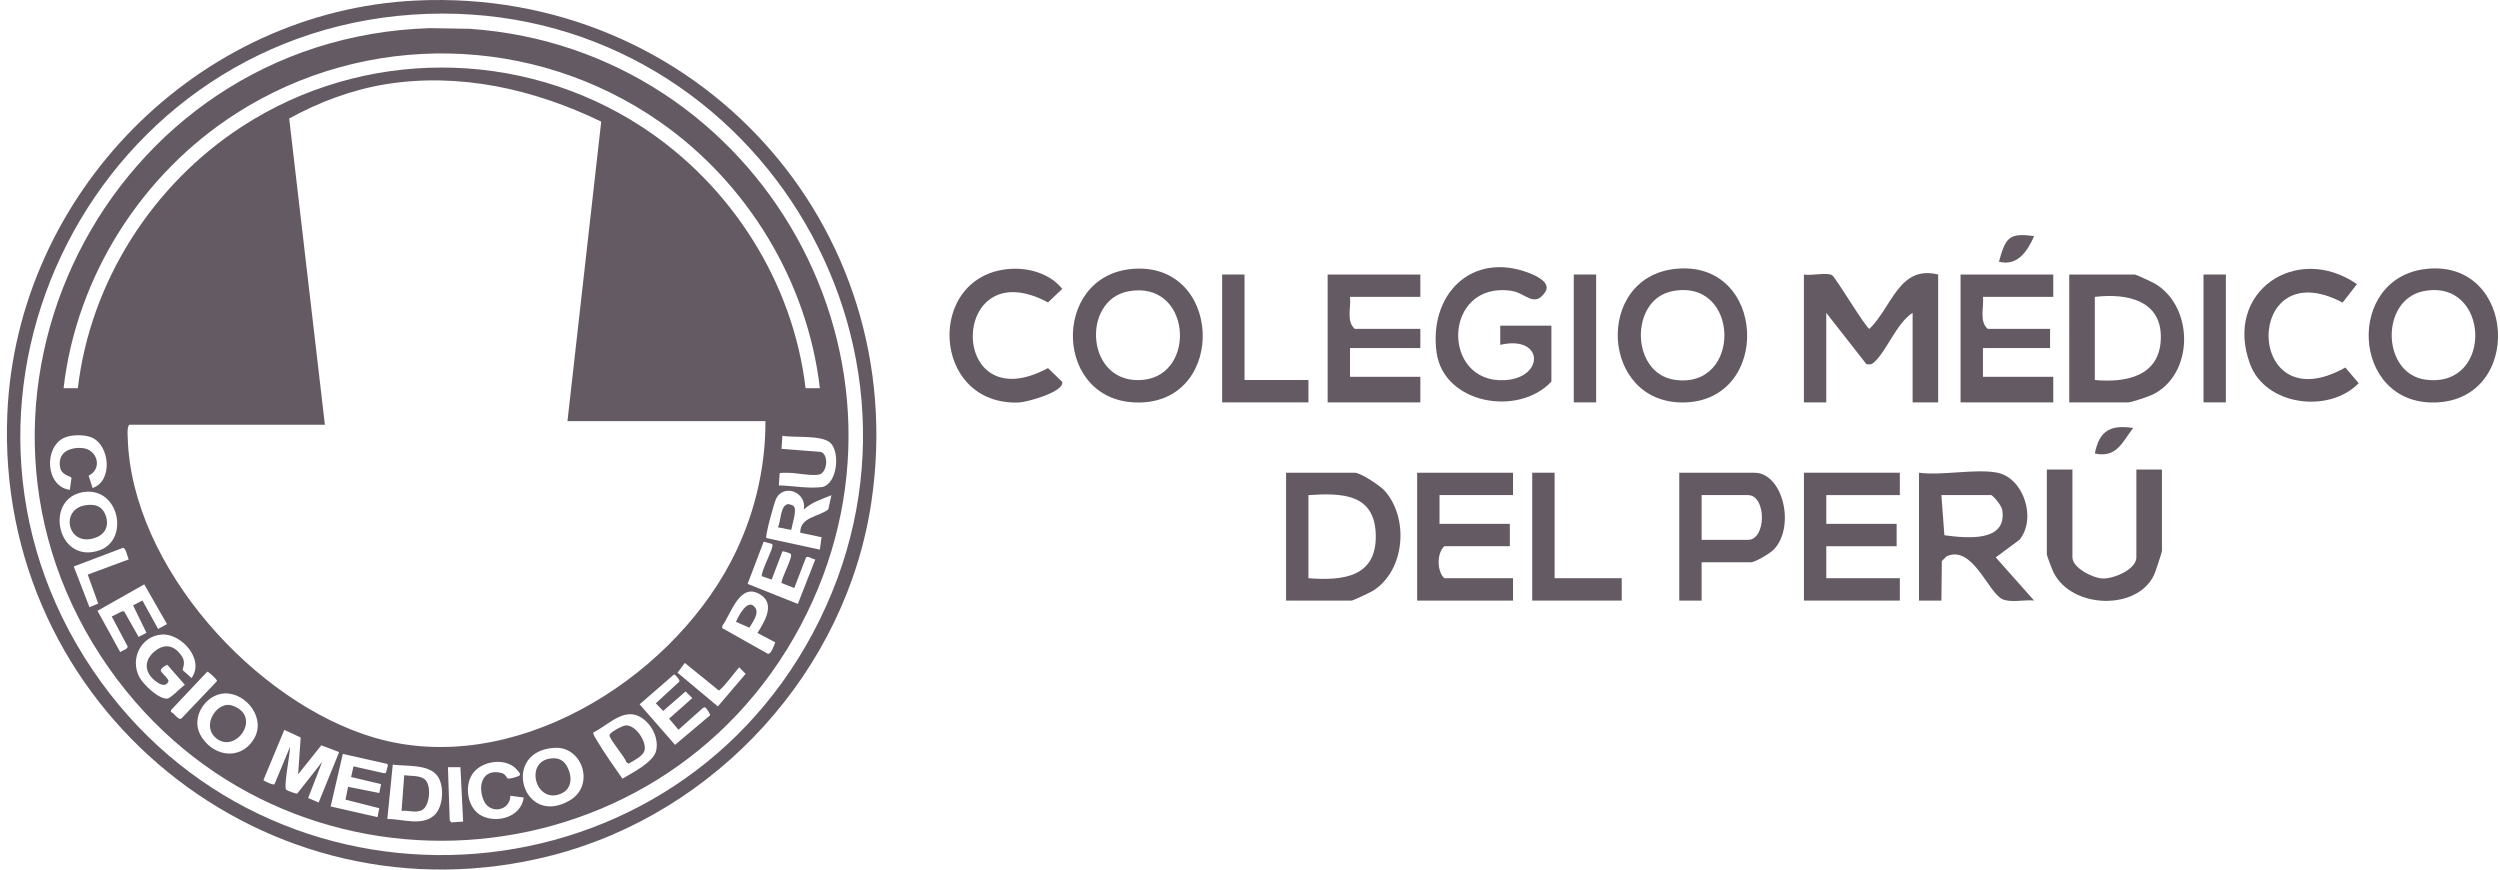 <svg width="161" height="56" viewBox="0 0 161 56" fill="none" xmlns="http://www.w3.org/2000/svg">
<path d="M116.173 17.679C116.634 17.768 117.649 17.527 117.984 17.722C118.215 17.858 120.183 21.168 120.393 21.175C121.859 19.756 122.301 17.057 124.819 17.679V25.913H123.172V20.149C122.159 20.784 121.492 22.607 120.716 23.307C120.523 23.482 120.477 23.484 120.197 23.451L117.612 20.149V25.913H116.171V17.679H116.173Z" fill="#645A63"/>
<path d="M128.627 30.442C130.328 30.784 131.168 33.39 130.06 34.757L128.526 35.896L130.995 38.675C130.387 38.603 129.476 38.842 128.934 38.576C128.028 38.131 127.026 35.076 125.362 35.824L125.054 36.132L125.027 38.679H123.584V30.442C125.058 30.646 127.252 30.167 128.627 30.442ZM125.025 31.884L125.218 34.469C126.593 34.652 129.296 34.959 128.94 32.82C128.897 32.555 128.345 31.884 128.218 31.884H125.025Z" fill="#645A63"/>
<path d="M133.259 25.913V17.679H137.479C137.57 17.679 138.706 18.212 138.887 18.33C141.317 19.909 141.259 24.125 138.626 25.413C138.371 25.539 137.259 25.913 137.068 25.913H133.259ZM134.906 24.473C136.882 24.652 139.054 24.256 139.155 21.868C139.264 19.326 136.971 18.873 134.906 19.12V24.473Z" fill="#645A63"/>
<path d="M82.823 38.677V30.442H87.249C87.614 30.442 88.874 31.268 89.174 31.605C90.745 33.376 90.492 36.703 88.452 38.026C88.27 38.144 87.134 38.677 87.044 38.677H82.823ZM84.264 31.884V37.236C86.498 37.411 88.66 37.162 88.6 34.453C88.542 31.77 86.409 31.748 84.264 31.884Z" fill="#645A63"/>
<path d="M72.903 17.319C78.7 16.808 79.05 25.776 73.448 25.92C67.847 26.064 67.631 17.784 72.903 17.319ZM72.683 18.758C69.574 19.326 69.934 24.853 73.642 24.46C77.109 24.092 76.693 18.027 72.683 18.758Z" fill="#645A63"/>
<path d="M156.27 17.315C162.063 16.705 162.547 25.771 156.822 25.92C151.404 26.06 151.029 17.866 156.27 17.315ZM156.054 18.756C153.275 19.326 153.368 24.094 156.233 24.454C160.639 25.01 160.35 17.873 156.054 18.756Z" fill="#645A63"/>
<path d="M107.893 17.315C113.777 16.699 114.141 25.823 108.443 25.918C103.059 26.006 102.668 17.86 107.893 17.315ZM107.677 18.756C104.947 19.309 105.007 24.048 107.85 24.46C112.218 25.094 112.076 17.862 107.677 18.756Z" fill="#645A63"/>
<path d="M97.439 30.442V31.884H92.705V33.736H97.234V35.177H93.013C92.528 35.62 92.528 36.793 93.013 37.236H97.439V38.677H91.264V30.442H97.439Z" fill="#645A63"/>
<path d="M122.349 30.442V31.884H117.614V33.736H122.143V35.177H117.614V37.236H122.349V38.677H116.173V30.442H122.349Z" fill="#645A63"/>
<path d="M91.47 17.679V19.12H86.941C87.017 19.797 86.685 20.689 87.249 21.179H91.47V22.414H86.941V24.267H91.47V25.913H85.5V17.679H91.47Z" fill="#645A63"/>
<path d="M132.23 17.679V19.12H127.701C127.777 19.797 127.446 20.689 128.01 21.179H132.024V22.414H127.701V24.267H132.23V25.913H126.26V17.679H132.23Z" fill="#645A63"/>
<path d="M99.91 24.575C97.754 26.867 92.972 25.994 92.517 22.704C92.003 18.978 94.763 16.162 98.467 17.578C98.969 17.77 99.916 18.218 99.506 18.817C98.798 19.851 98.251 18.857 97.32 18.727C92.896 18.105 92.785 24.722 96.919 24.481C99.492 24.33 99.424 21.558 96.616 22.208V20.971H99.91V24.575Z" fill="#645A63"/>
<path d="M133.465 30.237V35.898C133.465 36.552 134.756 37.234 135.419 37.254C136.152 37.277 137.582 36.655 137.582 35.898V30.237H139.229V35.486C139.229 35.568 138.801 36.855 138.717 37.032C137.634 39.331 133.445 39.214 132.263 36.892C132.168 36.707 131.816 35.795 131.816 35.692V30.237H133.465Z" fill="#645A63"/>
<path d="M109.585 36.206V38.679H108.144V30.445H112.982C114.833 30.445 115.64 33.936 114.227 35.395C113.993 35.638 113.027 36.209 112.776 36.209H109.585V36.206ZM109.585 34.766H112.57C113.766 34.766 113.766 31.884 112.57 31.884H109.585V34.766Z" fill="#645A63"/>
<path d="M151.787 18.299L150.864 19.485C144.433 16.094 144.522 27.332 151.039 23.668L151.9 24.676C149.996 26.644 145.891 26.138 144.899 23.435C143.184 18.764 147.916 15.62 151.789 18.299H151.787Z" fill="#645A63"/>
<path d="M65.082 17.315C66.287 17.236 67.645 17.636 68.409 18.605L67.491 19.476C61.101 16.049 60.963 27.221 67.491 23.705L68.407 24.59C68.555 25.242 66.124 25.899 65.626 25.92C59.934 26.15 59.574 17.671 65.082 17.315Z" fill="#645A63"/>
<path d="M100.116 30.442V37.236H104.439V38.677H98.675V30.442H100.116Z" fill="#645A63"/>
<path d="M80.147 17.679V24.473H84.264V25.913H78.706V17.679H80.147Z" fill="#645A63"/>
<path d="M102.792 17.679H101.351V25.913H102.792V17.679Z" fill="#645A63"/>
<path d="M143.346 17.679H141.905V25.913H143.346V17.679Z" fill="#645A63"/>
<path d="M137.376 27.562C136.664 28.489 136.308 29.508 134.908 29.205C135.194 27.729 135.917 27.34 137.376 27.562Z" fill="#645A63"/>
<path d="M130.995 15.209C130.567 16.187 129.92 17.16 128.732 16.854C129.15 15.357 129.338 14.96 130.995 15.209Z" fill="#645A63"/>
<path d="M26.825 0.033C12.677 0.692 1.085 12.524 0.473 26.634C-0.344 45.518 17.146 59.815 35.533 55.09C46.139 52.364 54.514 43.183 56.119 32.314C58.756 14.478 44.76 -0.803 26.825 0.033ZM52.348 40.775C42.753 58.736 17.368 60.041 5.965 43.144C-5.95 25.481 6.352 1.632 27.515 0.893C48.294 0.167 62.192 22.346 52.348 40.773V40.775Z" fill="#645A63"/>
<path d="M30.255 1.855L27.688 1.813C6.939 2.435 -4.988 25.981 7.034 43.051C18.262 58.993 42.434 57.48 51.563 40.279C60.486 23.47 49.017 3.162 30.255 1.855ZM4.152 28.186C4.621 27.98 5.463 27.972 5.933 28.186C7.077 28.709 7.281 30.976 5.963 31.431L5.706 30.634C6.626 30.191 6.282 28.913 5.263 28.851C4.428 28.802 3.682 29.174 3.878 30.125C3.979 30.617 4.561 30.654 4.605 30.778L4.496 31.546C2.927 31.344 2.799 28.781 4.152 28.186ZM5.461 31.678C7.67 31.418 8.347 34.759 6.408 35.439C3.656 36.404 2.775 31.993 5.461 31.678ZM4.751 36.482L7.919 35.28C8.108 35.286 8.207 35.863 8.29 36.025L5.651 37.005L6.324 38.87L5.76 39.103L4.751 36.482ZM7.74 41.993L6.28 39.336L9.29 37.633L10.754 40.19L10.184 40.505L9.173 38.671L8.572 38.988L9.432 40.754L8.926 41.017L8.001 39.381L7.872 39.364L7.197 39.702L8.222 41.635C8.238 41.802 7.855 41.903 7.742 41.991L7.74 41.993ZM8.967 43.589C8.358 42.415 9.088 40.968 10.402 40.865C11.676 40.764 13.201 42.483 12.337 43.665L11.758 43.148C11.874 42.751 11.907 42.52 11.649 42.172C11.227 41.6 10.674 41.437 10.072 41.861C9.296 42.407 9.222 43.23 9.984 43.838C10.237 44.039 10.641 44.297 10.846 43.895C10.921 43.751 10.393 43.348 10.352 43.179C10.352 43.047 10.651 42.852 10.776 42.813L11.902 44.099C11.672 44.26 10.997 44.968 10.78 44.989C10.219 45.044 9.214 44.068 8.967 43.593V43.589ZM11.011 45.849V45.734L13.341 43.263C13.407 43.22 13.862 43.669 13.918 43.749C13.953 43.801 14 43.828 13.947 43.893L11.676 46.279C11.495 46.395 11.198 45.917 11.011 45.847V45.849ZM16.316 47.646C15.386 49.062 13.607 48.655 12.891 47.302C12.292 46.168 13.251 44.702 14.478 44.655C15.869 44.604 17.193 46.31 16.316 47.646ZM19.845 51.391L20.75 49.062L19.143 51.105C19.083 51.142 18.513 50.921 18.453 50.872C18.36 50.796 18.389 50.538 18.397 50.413C18.443 49.641 18.628 48.861 18.683 48.087L17.677 50.502C17.601 50.59 16.979 50.287 16.965 50.236L18.309 47.004L19.363 47.494L19.2 49.867L20.691 47.998L21.841 48.433L20.522 51.681L19.845 51.391ZM24.754 49.8L22.766 49.353L22.611 50.04L24.54 50.497L24.425 51.07L22.418 50.67L22.249 51.496L24.427 52.05L24.312 52.622L21.294 51.936L22.078 48.55L24.907 49.188L24.989 49.26L24.859 49.752L24.756 49.8H24.754ZM27.988 52.482C27.188 53.235 25.915 52.739 24.944 52.739L25.294 49.242C26.146 49.359 27.579 49.196 28.159 49.954C28.631 50.569 28.559 51.945 27.988 52.482ZM24.114 47.508C16.413 45.24 8.489 36.476 8.228 28.246C8.22 27.978 8.174 27.562 8.316 27.352H20.923L18.624 7.633C20.52 6.583 22.667 5.78 24.816 5.428C29.604 4.648 34.419 5.749 38.718 7.833L36.544 27.122H49.295C49.303 30.282 48.527 33.395 47.066 36.178C43.008 43.9 32.948 50.106 24.116 47.506L24.114 47.508ZM29.053 52.962L28.962 52.824L28.847 49.406H29.652L29.825 52.91L29.053 52.962ZM31.066 52.56C30.053 52.091 29.829 50.45 30.568 49.664C31.243 48.945 32.711 48.795 33.351 49.643C33.419 49.734 33.563 49.861 33.442 49.952C33.349 50.022 32.791 50.187 32.696 50.127C32.591 50.061 32.569 49.849 32.295 49.779C31.085 49.466 30.735 50.59 31.152 51.553C31.552 52.469 32.859 52.222 32.867 51.247L33.73 51.362C33.557 52.589 32.087 53.034 31.066 52.56ZM36.698 51.543C33.641 53.342 32.213 48.34 35.731 48.159C37.511 48.066 38.339 50.578 36.698 51.543ZM42.263 48.319C42.108 49.079 40.715 49.771 40.085 50.147C39.535 49.359 38.967 48.562 38.473 47.737C38.409 47.632 38.152 47.259 38.214 47.171C39.303 46.625 40.348 45.33 41.571 46.419C42.086 46.878 42.403 47.626 42.263 48.319ZM45.725 46.069L43.473 47.967L41.192 45.357L43.409 43.432C43.479 43.432 43.811 43.803 43.755 43.893L42.234 45.293L42.709 45.785L44.153 44.527L44.583 44.958L43.09 46.281L43.694 46.996L45.272 45.59C45.32 45.561 45.386 45.54 45.437 45.569C45.464 45.584 45.777 45.999 45.723 46.071L45.725 46.069ZM46.232 45.495L43.634 43.321L44.103 42.693L46.287 44.464C46.429 44.488 47.432 43.16 47.601 42.975L48.021 43.395L46.23 45.493L46.232 45.495ZM49.451 42.104L46.506 40.447L46.524 40.293C47.107 39.484 47.667 37.398 49.027 38.331C49.929 38.951 49.211 40.079 48.78 40.762L49.927 41.365C49.859 41.534 49.661 42.158 49.451 42.102V42.104ZM51.384 38.893L48.146 37.602L49.182 34.881L49.696 35.023C49.764 35.064 49.752 35.113 49.744 35.181C49.707 35.513 48.953 36.923 49.071 37.112L49.696 37.324L50.386 35.515C50.44 35.47 50.892 35.626 50.931 35.682C51.072 35.881 50.322 37.205 50.328 37.543L51.15 37.87L51.903 35.912C52.027 35.754 52.327 36.036 52.506 36.027L51.38 38.893H51.384ZM53.34 32.808C52.706 33.296 51.531 33.287 51.533 34.304L52.908 34.597L52.797 35.395L49.353 34.648C49.26 34.551 49.857 32.322 50.009 32.063C50.553 31.128 51.967 31.739 51.765 32.812C52.257 32.351 52.928 32.143 53.544 31.894L53.34 32.81V32.808ZM52.984 31.361C52.049 31.486 51.096 31.282 50.156 31.26L50.209 30.48C50.279 30.43 50.746 30.449 50.876 30.453C51.391 30.471 52.29 30.663 52.758 30.558C53.278 30.44 53.389 29.271 52.858 29.102L50.328 28.905L50.384 28.067C51.135 28.201 52.941 27.993 53.488 28.53C54.106 29.139 53.929 31.101 52.986 31.358L52.984 31.361ZM51.879 25C51.067 18.148 47.084 11.919 41.34 8.17C33.549 3.086 23.39 3.075 15.585 8.148C9.823 11.892 5.823 18.136 5.012 25H4.094C4.93 17.774 9.14 11.18 15.242 7.285C23.581 1.962 34.368 2.188 42.479 7.837C48.134 11.775 52.002 18.122 52.799 25H51.879Z" fill="#645A63"/>
<path d="M50.763 32.466C50.25 32.495 50.285 33.613 50.098 33.959L50.954 34.127C51.008 33.802 51.345 32.839 51.117 32.596C51.069 32.544 50.841 32.462 50.763 32.466Z" fill="#645A63"/>
<path d="M15.526 45.761C15.312 45.561 14.892 45.357 14.593 45.4C13.753 45.516 13.117 46.763 13.829 47.459C14.951 48.554 16.53 46.701 15.528 45.761H15.526Z" fill="#645A63"/>
<path d="M6.766 33.096C6.527 32.555 6.068 32.456 5.517 32.536C3.792 32.789 4.382 35.334 6.206 34.605C6.869 34.341 7.044 33.728 6.764 33.096H6.766Z" fill="#645A63"/>
<path d="M35.438 48.848C33.765 49.079 34.496 51.784 36.105 51.123C36.83 50.827 36.867 50.059 36.554 49.427C36.32 48.949 35.965 48.776 35.438 48.848Z" fill="#645A63"/>
<path d="M27.352 50.187C27.023 49.921 26.436 49.987 26.033 49.925L25.86 52.222C26.3 52.163 26.749 52.379 27.165 52.177C27.686 51.922 27.809 50.557 27.352 50.187Z" fill="#645A63"/>
<path d="M40.264 46.72C40.077 46.747 39.237 47.166 39.253 47.358C39.28 47.648 40.215 48.711 40.342 49.085L40.476 49.182C40.787 48.999 41.378 48.712 41.497 48.361C41.688 47.797 40.923 46.629 40.264 46.722V46.72Z" fill="#645A63"/>
<path d="M47.399 40.046L48.26 40.425C48.461 40.079 48.912 39.519 48.632 39.13C48.159 38.471 47.547 39.692 47.399 40.046Z" fill="#645A63"/>
</svg>
